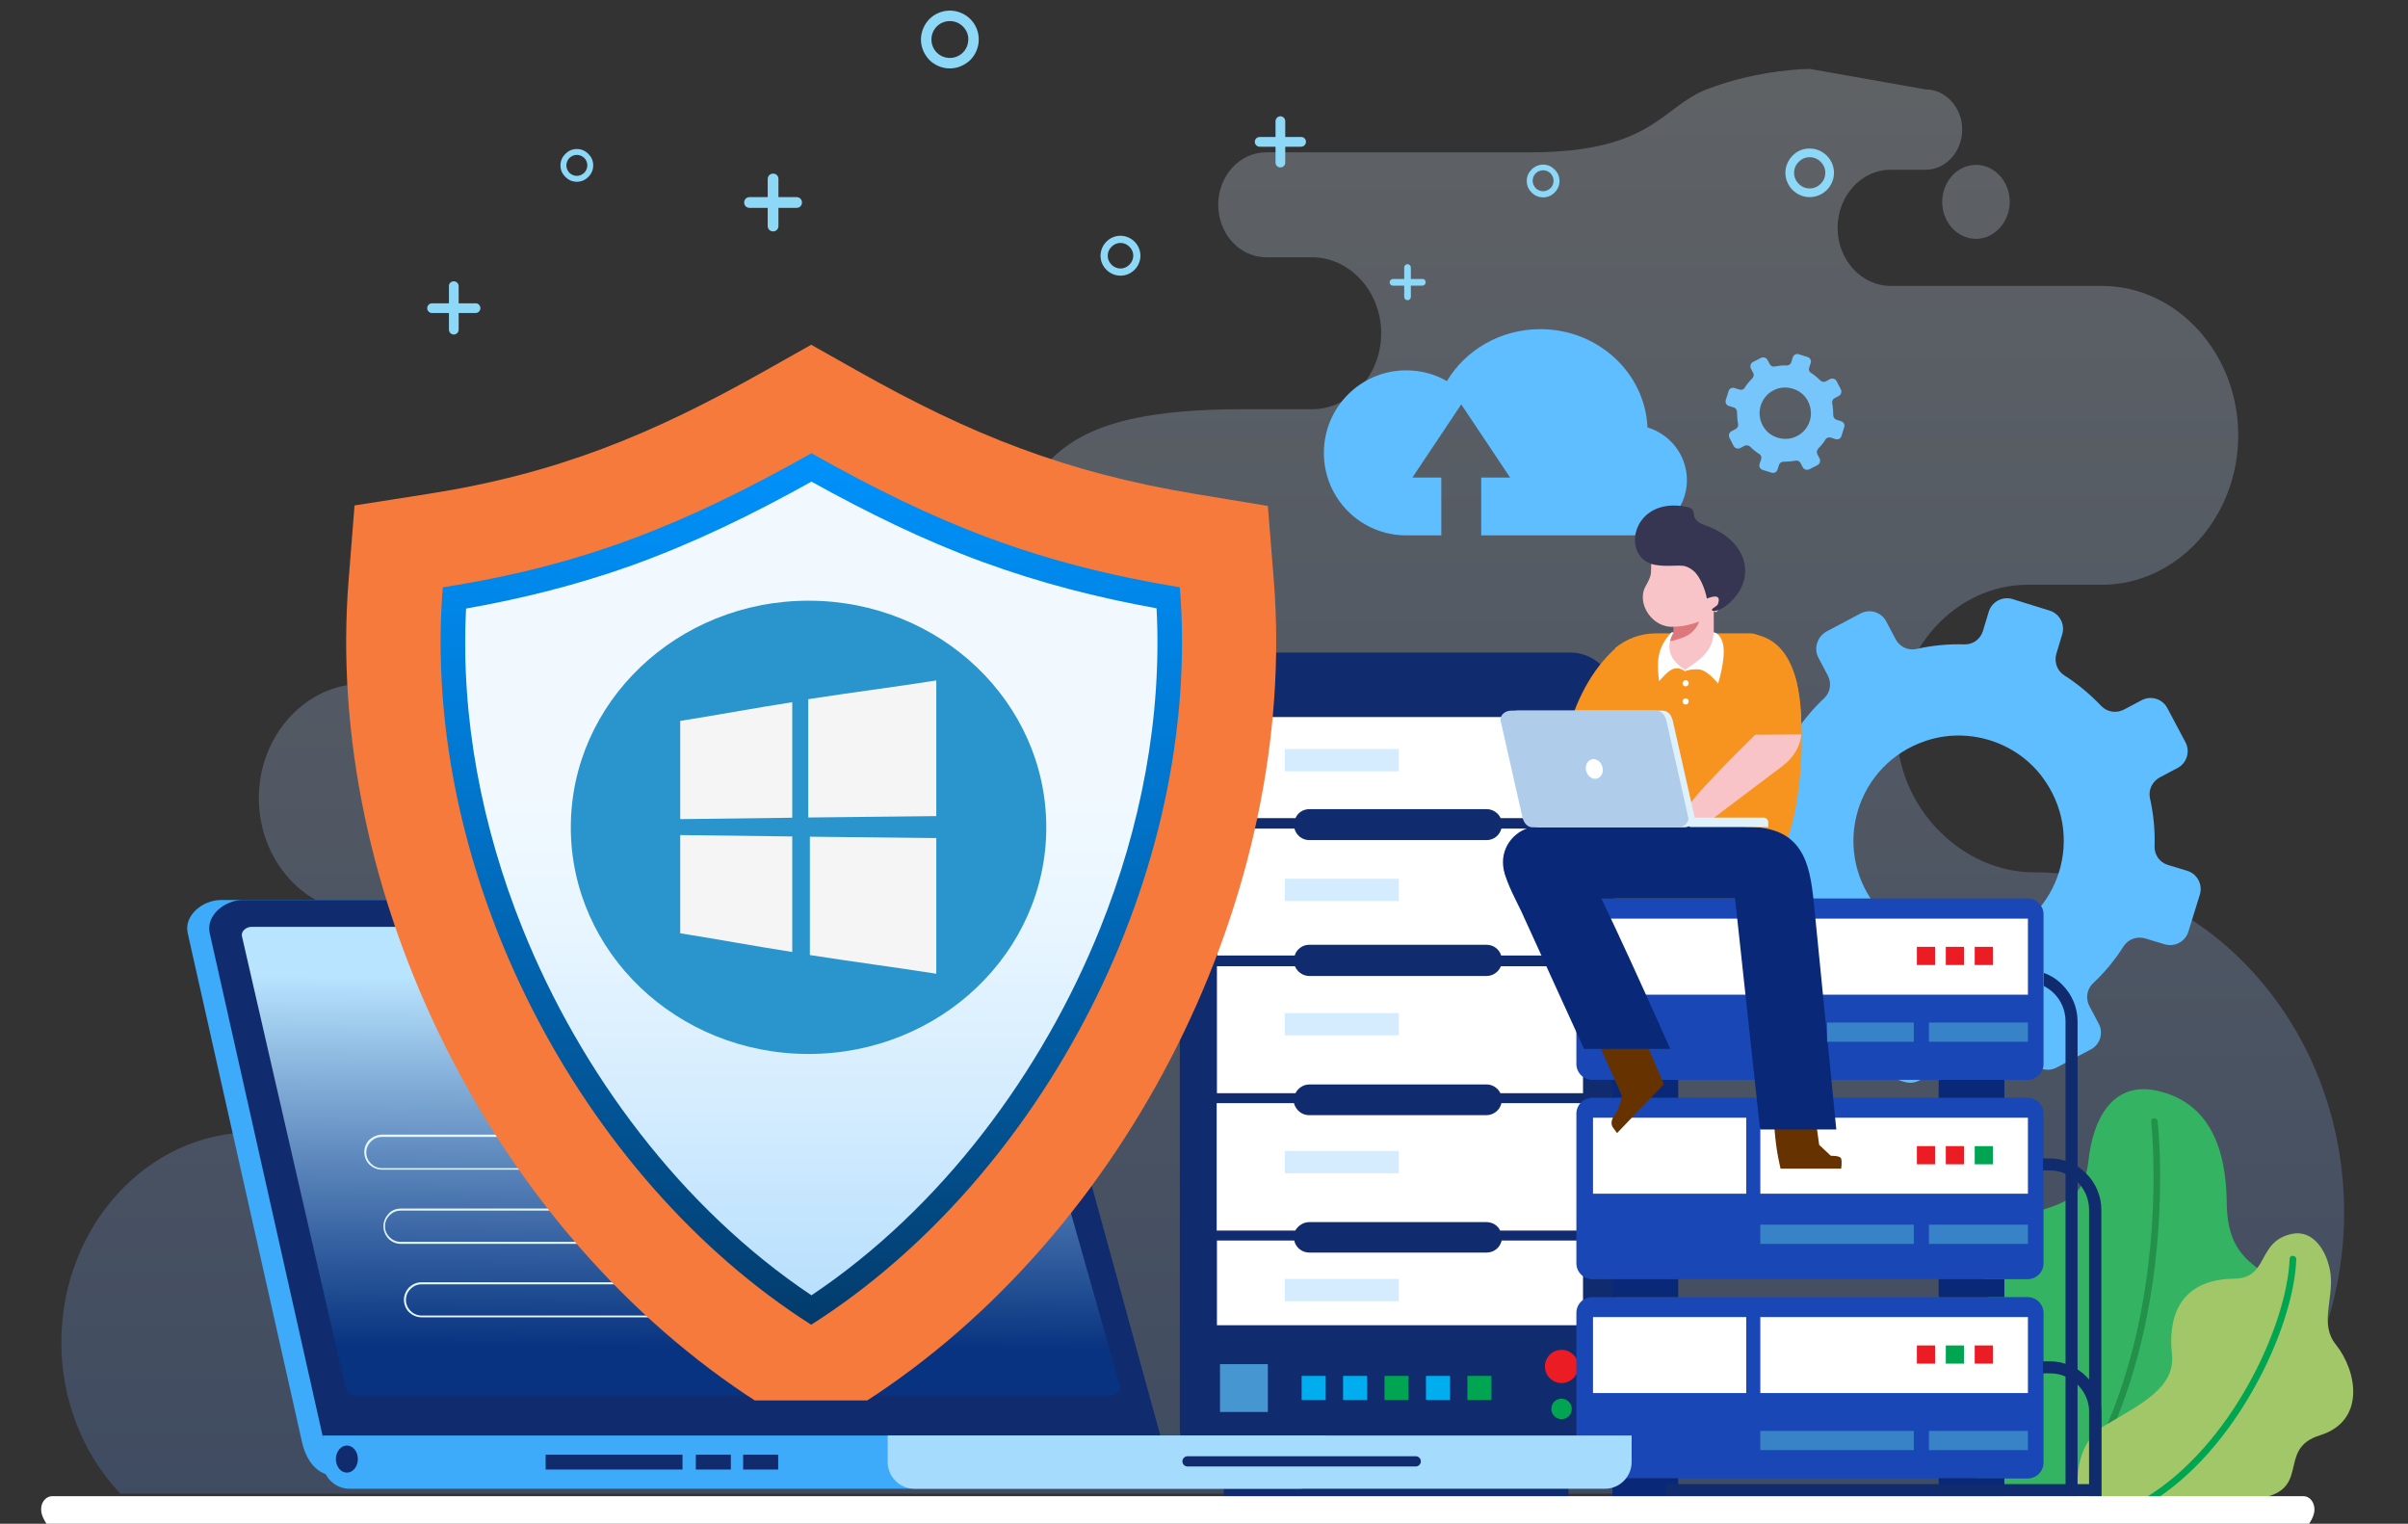 <?xml version="1.0" encoding="utf-8"?>
<svg viewBox="9.098 -69.144 941.248 595.528" xmlns="http://www.w3.org/2000/svg">
  <rect x="9.098" y="-69.144" width="941.248" height="595.528" fill="#333333" stroke="none"/>
  <defs>
    <path id="SVGID_8_" d="M93.7 383h285.9c2.1 0 3.2 1.8 3.7 3.7l49.9 175.7c.6 2-1.7 3.7-3.7 3.7H134c-2.1 0-3.3-1.7-3.7-3.7L90 386.7c-.5-2 1.7-3.7 3.7-3.7"/>
    <path id="SVGID_11_" d="M292 569.1C188.5 502.9 121.8 370 131.7 247.3l2.3-29 28.7-4.5c50.4-7.9 87.4-23.1 131.7-48.1l18.1-10.2 18.1 10.2c44.5 25.1 81.4 39.7 132 48.1l28.4 4.7 2.3 28.7C503.2 369.9 436.5 502.8 333 569h-41z"/>
    <path id="SVGID_14_" d="M312.6 197.9c-49.4 27.8-89.1 43.8-144.1 52.4-9 112.3 54.2 231.1 144 288.2 89.9-57.1 153.1-175.9 144.1-288.2-56-9.3-94.6-24.6-144-52.4"/>
    <path id="SVGID_17_" d="M177.6 258.6c-2.2 42.6 6.2 85.6 22.1 125.1C222.3 439.9 261.8 493 312.6 527c50.8-34 90.2-87.1 112.8-143.3 15.9-39.5 24.3-82.5 22.1-125.2-23.3-4.2-45.9-10-68.2-18.2-23.2-8.5-45.2-19.4-66.7-31.3-22.6 12.6-45.7 23.9-70.1 32.7-21.3 7.6-42.8 13-64.9 16.9"/>
    <path id="SVGID_20_" d="M312.9 255.7c26.5 0 48.8 20.5 50.1 47.1v.1c0 .8.1 1.5.1 2.3v15.9c10.6 1.2 18.9 10.2 18.9 21.1v76.4c0 11.7-9.6 21.2-21.2 21.2h-94.5c-11.7 0-21.2-9.6-21.2-21.2v-76.4c0-10.5 7.7-19.3 17.8-20.9v-18.4m81.9 18.1v-17.3m-63.7 0v1.5"/>
    <path id="SVGID_22_" d="M323.4 412.3h-19.9V377c-6.8-3.6-11.4-10.7-11.4-18.9m20.8-91c-16.7 0-31.1 12.8-31.9 29.7v1.5m63.8 15.7v-17.3"/>
  </defs>
  <g class="st1" transform="matrix(1, 0, 0, 1, 13.68, -89.903)" style="opacity: 0.25;">
    <defs>
      <path id="SVGID_5_" class="st1" d="M142.1 463.3H94.2c-41.2 0-74.8 36.9-74.8 82.1 0 45.1 33.7 82.1 74.8 82.1h696.3c66.6 0 121.2-59.8 121.2-132.9 0-73.1-54.5-132.9-121.2-132.9-28.2 0-53.7-25.3-53.7-56.2 0-30.9 23.1-56.2 51.2-56.2h29c29.3 0 53.3-26.3 53.3-58.4 0-32.1-24-58.4-53.3-58.4h-82.6c-11.4 0-20.7-10.2-20.7-22.7s9.3-22.7 20.7-22.7h13.7c7.9 0 14.3-7.1 14.3-15.7s-6.4-15.7-14.3-15.7l-45.2-8s-19.8 0-40.4 8c-17.7 6.9-21.1 24.6-69.1 24.6H490.3c-10.3 0-18.7 9.2-18.7 20.5s8.4 20.5 18.7 20.5h17.9c14.9 0 27.1 13.4 27.1 29.7 0 16.3-12.2 29.7-27.1 29.7h-27c-72.9 0-83.2 20.9-95.9 62.4-12.8 41.5-107.7 44.9-107.7 44.9H137.4c-22.4 0-40.8 20.1-40.8 44.7s18.3 44.7 40.8 44.7h4.7c21.6 0 39.2 19.4 39.2 43 0 23.5-17.7 42.9-39.2 42.9zm625.7-349.2c-7.3 0-13.2-6.5-13.2-14.4 0-8 5.9-14.5 13.2-14.5 7.3 0 13.2 6.5 13.2 14.5-.1 7.9-6 14.4-13.2 14.4z" style="opacity: 0.25;"/>
    </defs>
    <clipPath id="SVGID_6_">
      <path class="st1" d="M142.1 463.3H94.2c-41.2 0-74.8 36.9-74.8 82.1 0 45.1 33.7 82.1 74.8 82.1h696.3c66.6 0 121.2-59.8 121.2-132.9 0-73.1-54.5-132.9-121.2-132.9-28.2 0-53.7-25.3-53.7-56.2 0-30.9 23.1-56.2 51.2-56.2h29c29.3 0 53.3-26.3 53.3-58.4 0-32.1-24-58.4-53.3-58.4h-82.6c-11.4 0-20.7-10.2-20.7-22.7s9.3-22.7 20.7-22.7h13.7c7.9 0 14.3-7.1 14.3-15.7s-6.4-15.7-14.3-15.7l-45.2-8s-19.8 0-40.4 8c-17.7 6.9-21.1 24.6-69.1 24.6H490.3c-10.3 0-18.7 9.2-18.7 20.5s8.4 20.5 18.7 20.5h17.9c14.9 0 27.1 13.4 27.1 29.7 0 16.3-12.2 29.7-27.1 29.7h-27c-72.9 0-83.2 20.9-95.9 62.4-12.8 41.5-107.7 44.9-107.7 44.9H137.4c-22.4 0-40.8 20.1-40.8 44.7s18.3 44.7 40.8 44.7h4.7c21.6 0 39.2 19.4 39.2 43 0 23.5-17.7 42.9-39.2 42.9zm625.7-349.2c-7.3 0-13.2-6.5-13.2-14.4 0-8 5.9-14.5 13.2-14.5 7.3 0 13.2 6.5 13.2 14.5-.1 7.9-6 14.4-13.2 14.4z" transform="matrix(1, 0, 0, 1, 0, 0)" overflow="visible" style="opacity: 0.25;"/>
    </clipPath>
    <linearGradient id="SVGID_7_" gradientUnits="userSpaceOnUse" x1="459.836" y1="955.357" x2="459.836" y2="-37.23">
      <stop offset="0" stop-color="#014cda"/>
      <stop offset="0.006" stop-color="#034dda"/>
      <stop offset="0.289" stop-color="#5589e7"/>
      <stop offset="0.539" stop-color="#95b8f1"/>
      <stop offset="0.749" stop-color="#c4daf9"/>
      <stop offset="0.908" stop-color="#e1effd"/>
      <stop offset="1" stop-color="#ecf7ff"/>
    </linearGradient>
    <path clip-path="url(#SVGID_6_)" fill="url(#SVGID_7_)" d="M4.5 24.9h910.8v579.6H4.5z"/>
  </g>
  <path d="M779.7 606.7s-23.4-10.7-20-27.2c3.5-16.5 22.5-14.8 20-27.8-2.6-13-15.1-33.3-2.9-48.1 12.2-14.8 32.4-5.9 34.9-28.8 2-18.5 10.6-31.5 27.1-27.7 15.3 3.5 26.7 15.4 27 43.6.3 30 21.4 21.6 21.7 43.7.3 22.3-17.5 22.3-24.4 37.2-3.3 7.1 5.3 31.8-19.9 35.2h-63.5z" fill="#34b463" transform="matrix(1, 0, 0, 1, 13.68, -89.903)"/>
  <path d="M836.3 459.1s.1.5.1 1.5c.3 3 .8 10.1.8 20.2 0 29.3-4.6 82.9-33.8 125.7-.4.6-.3 1.4.3 1.8.6.4 1.4.2 1.8-.3 29.7-43.5 34.3-97.5 34.3-127.1 0-13.5-1-21.9-1-22-.1-.7-.7-1.2-1.4-1.1-.7 0-1.2.6-1.1 1.3" fill="#24914a" transform="matrix(1, 0, 0, 1, 13.68, -89.903)"/>
  <path d="M807.9 606.7s-3.7-20.4 10.1-28.7 27.9-14.7 26.4-28.1c-1.5-13.4 2.2-29.1 24.4-29.4 13.7-.2 8.6-14.6 22.5-17.5 8.5-1.8 14 7.1 15.1 15.7 1.2 9.9-4.4 19.6 2.1 27.6 8.3 10.4 11.7 29.8-6.2 35.4-17.9 5.5-1.9 22.5-26.3 25h-68.1z" fill-rule="evenodd" clip-rule="evenodd" fill="#a2c769" transform="matrix(1, 0, 0, 1, 13.68, -89.903)"/>
  <path d="M890.4 512.7c-.5 13-6.2 31.4-16.1 49.1-9.8 17.6-23.8 34.4-40.4 44.4-.6.4-.8 1.1-.4 1.8.4.6 1.1.8 1.8.4 17.2-10.2 31.3-27.4 41.3-45.3 10-17.9 15.9-36.6 16.4-50.2 0-.7-.5-1.3-1.2-1.3-.8-.2-1.4.4-1.4 1.1" fill="#00a551" transform="matrix(1, 0, 0, 1, 13.68, -89.903)"/>
  <path class="st7" d="M706.2 277.8l3.7 7c1.5 2.9 1 6.5-1.4 8.8-4.7 4.4-8.7 9.3-12 14.5-1.8 2.8-5.2 4-8.4 3l-7.6-2.3c-3.9-1.2-8.1 1-9.3 4.9l-4.5 14.5c-1.2 3.9 1 8.1 4.9 9.3l7.6 2.3c3.2 1 5.3 3.9 5.2 7.2-.2 6.3.4 12.6 1.8 18.8.7 3.2-.9 6.5-3.8 8.1l-7 3.7c-3.6 1.9-5 6.4-3.1 10l7.1 13.4c1.9 3.6 6.4 5 10 3.1l7-3.7c2.9-1.5 6.5-1 8.8 1.4 4.4 4.7 9.3 8.7 14.5 12 2.8 1.8 4 5.2 3.1 8.4l-2.3 7.6c-1.2 3.9 1 8.1 4.9 9.3l14.5 4.5c3.9 1.2 8.1-1 9.3-4.9l2.3-7.6c1-3.2 3.9-5.3 7.2-5.2 6.2.2 12.6-.4 18.8-1.8 3.2-.7 6.5.9 8.1 3.8l3.7 7c1.9 3.6 6.4 5 10 3.1l13.4-7.1c3.6-1.9 5-6.4 3.1-10l-3.7-7c-1.5-2.9-1-6.5 1.4-8.8 4.7-4.4 8.7-9.3 12-14.5 1.8-2.8 5.2-4 8.4-3.1l7.6 2.3c3.9 1.2 8.1-1 9.3-4.9l4.5-14.5c1.2-3.9-1-8.1-4.9-9.3l-7.6-2.3c-3.2-1-5.3-3.9-5.2-7.3.2-6.2-.4-12.6-1.8-18.8-.7-3.2.9-6.5 3.8-8.1l7-3.7c3.6-1.9 5-6.4 3.1-10l-7.1-13.4c-1.9-3.6-6.4-5-10-3.1l-7 3.7c-2.9 1.5-6.5 1-8.8-1.4-4.4-4.6-9.3-8.7-14.5-12-2.8-1.8-4-5.2-3.1-8.4l2.3-7.6c1.2-3.9-1-8.1-4.9-9.3l-14.5-4.5c-3.9-1.2-8.1 1-9.3 4.9l-2.3 7.6c-1 3.2-3.9 5.3-7.2 5.2-6.3-.2-12.6.4-18.8 1.8-3.2.7-6.5-.8-8.1-3.8l-3.7-7c-1.9-3.6-6.4-5-10-3.1l-13.4 7.1c-3.6 2.1-5 6.6-3.1 10.2m42 32.5c16.4-5.5 35 .2 45.4 14 17.2 22.7 7.2 55.1-19.8 64.2-16.4 5.5-34.9-.2-45.4-14-17.2-22.7-7.2-55.2 19.8-64.2z" transform="matrix(1, 0, 0, 1, 13.68, -89.903)" style="clip-rule: evenodd; fill: rgb(94, 190, 255); fill-rule: evenodd;"/>
  <path class="st8" d="M473.8 275.8h135.5c9.4 0 17.2 7.7 17.2 17.2v286.3c0 9.4-7.7 17.2-17.2 17.2H473.8c-9.4 0-17.2-7.7-17.2-17.2V293c.1-9.4 7.8-17.2 17.2-17.2" transform="matrix(1, 0, 0, 1, 13.68, -89.903)" style="clip-rule: evenodd; fill: rgb(16, 43, 110); fill-rule: evenodd;"/>
  <path class="st9" d="M469.2 299h147v241.8h-147z" transform="matrix(1, 0, 0, 1, 13.68, -89.903)" style="clip-rule: evenodd; fill: rgb(255, 255, 255); fill-rule: evenodd;"/>
  <path d="M467.2 323.8V297h151v245.9h-151V487v14.7-41.5 14.6-41.5 14.6-41.5 14.7-41.5 14.6-41.5 14.7-43.6zm40 13.2h69.3c2.4 0 4.5 1.4 5.5 3.5h32.2V301h-143v39.5h30.6c.9-2.1 3-3.5 5.4-3.5zm0 53h69.3c2.7 0 5 1.8 5.7 4.2h32v-49.6h-31.9c-.7 2.6-3 4.5-5.8 4.5h-69.3c-2.8 0-5.1-1.9-5.8-4.5h-30.2v49.6h30.3c.7-2.4 3-4.2 5.7-4.2zm0 54.6h69.3c2.4 0 4.4 1.4 5.4 3.4h32.3v-49.6h-32.1c-.9 2.2-3.1 3.8-5.6 3.8h-69.3c-2.5 0-4.7-1.6-5.6-3.8h-30.5V448h30.7c1-2 3.1-3.4 5.4-3.4zm0 53.8h69.3c2.3 0 4.4 1.3 5.3 3.3h32.3v-49.8h-31.8c-.6 2.7-3 4.7-5.9 4.7h-69.3c-2.8 0-5.2-2-5.9-4.7H471v49.8h30.7c1.2-2 3.2-3.3 5.5-3.3zm-36 40.3h143v-26.9 4.9-11.1h-31.8c-.6 2.7-3 4.7-5.9 4.7h-69.3c-2.9 0-5.3-2-5.9-4.7h-30.2v11.1-4.9 26.9z" fill="#102b6e" transform="matrix(1, 0, 0, 1, 13.68, -89.903)"/>
  <path fill-rule="evenodd" clip-rule="evenodd" fill="#4596d1" d="M472.3 553.9H491v18.7h-18.7z" transform="matrix(1, 0, 0, 1, 13.68, -89.903)"/>
  <path class="st12" d="M504.2 558.5h9.4v9.4h-9.4zm16.2 0h9.4v9.4h-9.4z" transform="matrix(1, 0, 0, 1, 13.68, -89.903)" style="clip-rule: evenodd; fill: rgb(0, 173, 238); fill-rule: evenodd;"/>
  <path class="st13" d="M536.6 558.5h9.4v9.4h-9.4z" transform="matrix(1, 0, 0, 1, 13.68, -89.903)" style="clip-rule: evenodd; fill: rgb(0, 165, 81); fill-rule: evenodd;"/>
  <path class="st12" d="M552.8 558.5h9.4v9.4h-9.4z" transform="matrix(1, 0, 0, 1, 13.68, -89.903)" style="clip-rule: evenodd; fill: rgb(0, 173, 238); fill-rule: evenodd;"/>
  <path class="st13" d="M569 558.5h9.4v9.4H569z" transform="matrix(1, 0, 0, 1, 13.68, -89.903)" style="clip-rule: evenodd; fill: rgb(0, 165, 81); fill-rule: evenodd;"/>
  <path class="st14" d="M605.8 548.3c3.6 0 6.5 2.9 6.5 6.5s-2.9 6.5-6.5 6.5-6.5-2.9-6.5-6.5 2.9-6.5 6.5-6.5" transform="matrix(1, 0, 0, 1, 13.68, -89.903)" style="clip-rule: evenodd; fill: rgb(236, 28, 36); fill-rule: evenodd;"/>
  <path class="st13" d="M605.8 567.4c2.2 0 4 1.8 4 4s-1.8 4-4 4-4-1.8-4-4c0-2.3 1.8-4 4-4" transform="matrix(1, 0, 0, 1, 13.68, -89.903)" style="clip-rule: evenodd; fill: rgb(0, 165, 81); fill-rule: evenodd;"/>
  <path class="st8" d="M473.8 596.4h134.7v9.1H473.8z" transform="matrix(1, 0, 0, 1, 13.68, -89.903)" style="clip-rule: evenodd; fill: rgb(16, 43, 110); fill-rule: evenodd;"/>
  <path class="st15" d="M617.8 527.7H788c3.4 0 6.2 2.8 6.2 6.2v58.5c0 3.4-2.8 6.2-6.2 6.2H617.8c-3.4 0-6.2-2.8-6.2-6.2v-58.5c0-3.5 2.8-6.2 6.2-6.2" transform="matrix(1, 0, 0, 1, 13.68, -89.903)" style="clip-rule: evenodd; fill: rgb(26, 71, 182); fill-rule: evenodd;"/>
  <path class="st9" d="M618.1 535.5H678v29.7h-59.9zm65.4 0h104.6v29.7H683.5z" transform="matrix(1, 0, 0, 1, 13.68, -89.903)" style="clip-rule: evenodd; fill: rgb(255, 255, 255); fill-rule: evenodd;"/>
  <path class="st14" d="M744.7 546.6h7.1v7.1h-7.1z" transform="matrix(1, 0, 0, 1, 13.68, -89.903)" style="clip-rule: evenodd; fill: rgb(236, 28, 36); fill-rule: evenodd;"/>
  <path class="st13" d="M756 546.6h7.1v7.1H756z" transform="matrix(1, 0, 0, 1, 13.68, -89.903)" style="clip-rule: evenodd; fill: rgb(0, 165, 81); fill-rule: evenodd;"/>
  <path class="st14" d="M767.3 546.6h7.1v7.1h-7.1z" transform="matrix(1, 0, 0, 1, 13.68, -89.903)" style="clip-rule: evenodd; fill: rgb(236, 28, 36); fill-rule: evenodd;"/>
  <path class="st16" d="M625.7 598.5h25.7v7h-25.7zm127.5 0h25.7v7h-25.7z" transform="matrix(1, 0, 0, 1, 13.68, -89.903)" style="clip-rule: evenodd; fill: rgb(9, 41, 120); fill-rule: evenodd;"/>
  <path class="st17" d="M81.8 372.5h291.7c7.2 0 11.1 6.1 13 13l54.6 199c1.9 6.9-5.9 13-13 13H126.5c-7.2 0-11.4-6-13-13l-44.7-199c-1.6-7 5.9-13 13-13" transform="matrix(1, 0, 0, 1, 13.68, -89.903)" style="clip-rule: evenodd; fill: rgb(61, 171, 249); fill-rule: evenodd;"/>
  <path class="st8" d="M90.4 372.5h291.7c7.2 0 11.1 6.1 13 13l54.6 199c1.9 6.9-5.9 13-13 13H135.1c-7.2 0-11.4-6-13-13l-44.7-199c-1.6-7 5.9-13 13-13" transform="matrix(1, 0, 0, 1, 13.68, -89.903)" style="clip-rule: evenodd; fill: rgb(16, 43, 110); fill-rule: evenodd;"/>
  <clipPath id="SVGID_9_">
    <path d="M93.7 383h285.9c2.1 0 3.2 1.8 3.7 3.7l49.9 175.7c.6 2-1.7 3.7-3.7 3.7H134c-2.1 0-3.3-1.7-3.7-3.7L90 386.7c-.5-2 1.7-3.7 3.7-3.7" transform="matrix(1, 0, 0, 1, 0, 0)" overflow="visible"/>
  </clipPath>
  <linearGradient id="SVGID_10_" gradientUnits="userSpaceOnUse" x1="261.321" y1="547.624" x2="262.08" y2="403.121">
    <stop offset="0" stop-color="#073482" stop-opacity=".9"/>
    <stop offset="1" stop-color="#b9e4ff"/>
  </linearGradient>
  <path clip-path="url(#SVGID_9_)" fill="url(#SVGID_10_)" d="M89.5 383h344.3v183.2H89.5z" transform="matrix(1, 0, 0, 1, 13.68, -89.903)"/>
  <path class="st17" d="M121.6 581.8h392v10.4c0 5.7-4.7 10.4-10.4 10.4H132c-5.7 0-10.4-4.7-10.4-10.4v-10.4z" transform="matrix(1, 0, 0, 1, 13.68, -89.903)" style="clip-rule: evenodd; fill: rgb(61, 171, 249); fill-rule: evenodd;"/>
  <path d="M342.4 581.8h290.8v10.4c0 5.7-4.7 10.4-10.4 10.4h-270c-5.7 0-10.4-4.7-10.4-10.4v-10.4z" fill-rule="evenodd" clip-rule="evenodd" fill="#a5dbfd" transform="matrix(1, 0, 0, 1, 13.68, -89.903)"/>
  <path class="st8" d="M459.6 589.9h89.2c1.1 0 2 .9 2 2s-.9 2-2 2h-89.2c-1.1 0-2-.9-2-2s.9-2 2-2M131 585.7c2.4 0 4.3 2.4 4.3 5.3s-1.9 5.3-4.3 5.3-4.3-2.4-4.3-5.3 2-5.3 4.3-5.3m77.7 3.6h53.5v5.8h-53.5zm58.7 0h13.7v5.8h-13.7zm18.5 0h13.7v5.8h-13.7z" transform="matrix(1, 0, 0, 1, 13.68, -89.903)" style="clip-rule: evenodd; fill: rgb(16, 43, 110); fill-rule: evenodd;"/>
  <path d="M258.5 522.7h-98.3c-1.7 0-3.2.7-4.3 1.8-1.1 1.1-1.8 2.6-1.8 4.3 0 1.7.7 3.2 1.8 4.3 1.1 1.1 2.6 1.8 4.3 1.8h98.3c1.7 0 3.2-.7 4.3-1.8 1.1-1.1 1.8-2.6 1.8-4.3 0-1.7-.7-3.2-1.8-4.3-1.2-1.1-2.7-1.8-4.3-1.8m-98.3-.8h98.3c1.9 0 3.6.8 4.9 2 1.2 1.2 2 3 2 4.9 0 1.9-.8 3.6-2 4.8-1.2 1.2-3 2-4.9 2h-98.3c-1.9 0-3.6-.8-4.9-2-1.2-1.2-2-3-2-4.8 0-1.9.8-3.6 2-4.9 1.3-1.2 3-2 4.9-2zm90.1-28H152c-1.7 0-3.2.7-4.3 1.8-1.1 1.1-1.8 2.6-1.8 4.3 0 1.7.7 3.2 1.8 4.3 1.1 1.1 2.6 1.8 4.3 1.8h98.3c1.7 0 3.2-.7 4.3-1.8 1.1-1.1 1.8-2.6 1.8-4.3 0-1.7-.7-3.2-1.8-4.3-1.1-1.1-2.6-1.8-4.3-1.8m-98.2-.8h98.3c1.9 0 3.6.8 4.9 2 1.2 1.2 2 3 2 4.9 0 1.9-.8 3.6-2 4.9-1.2 1.2-3 2-4.9 2h-98.3c-1.9 0-3.6-.8-4.8-2-1.2-1.2-2-3-2-4.9 0-1.9.8-3.6 2-4.9 1.2-1.3 2.9-2 4.8-2zm90.9-28h-98.3c-1.7 0-3.2.7-4.3 1.8-1.1 1.1-1.8 2.6-1.8 4.3 0 1.7.7 3.2 1.8 4.3 1.1 1.1 2.6 1.8 4.3 1.8H243c1.7 0 3.2-.7 4.3-1.8 1.1-1.1 1.8-2.6 1.8-4.3 0-1.7-.7-3.2-1.8-4.3-1.1-1.2-2.6-1.8-4.3-1.8m-98.2-.9H243c1.9 0 3.6.8 4.8 2 1.2 1.2 2 3 2 4.8 0 1.9-.8 3.6-2 4.9-1.2 1.2-3 2-4.8 2h-98.3c-1.9 0-3.6-.8-4.9-2-1.2-1.2-2-3-2-4.9 0-1.9.8-3.6 2-4.8 1.4-1.2 3.1-2 5-2z" fill="#e4f5fb" transform="matrix(1, 0, 0, 1, 13.68, -89.903)"/>
  <clipPath id="SVGID_12_">
    <path d="M292 569.1C188.5 502.9 121.8 370 131.7 247.3l2.3-29 28.7-4.5c50.4-7.9 87.4-23.1 131.7-48.1l18.1-10.2 18.1 10.2c44.5 25.1 81.4 39.7 132 48.1l28.4 4.7 2.3 28.7C503.2 369.9 436.5 502.8 333 569h-41z" overflow="visible" transform="matrix(1, 0, 0, 1, 0, 0)"/>
  </clipPath>
  <linearGradient id="SVGID_13_" gradientUnits="userSpaceOnUse" x1="121.859" y1="361.333" x2="503.291" y2="361.333">
    <stop offset="0" stop-color="#f67a3c"/>
    <stop offset="1" stop-color="#f67a3c"/>
  </linearGradient>
  <path clip-path="url(#SVGID_12_)" fill="url(#SVGID_13_)" d="M121.9 154.5h381.4v413.6H121.9z" transform="matrix(1, 0, 0, 1, 13.68, -89.903)"/>
  <clipPath id="SVGID_15_">
    <path d="M312.6 197.9c-49.4 27.8-89.1 43.8-144.1 52.4-9 112.3 54.2 231.1 144 288.2 89.9-57.1 153.1-175.9 144.1-288.2-56-9.3-94.6-24.6-144-52.4" transform="matrix(1, 0, 0, 1, 0, 0)" overflow="visible"/>
  </clipPath>
  <linearGradient id="SVGID_16_" gradientUnits="userSpaceOnUse" x1="312.575" y1="180.658" x2="312.575" y2="538.489">
    <stop offset="0" stop-color="#0094ff"/>
    <stop offset="0.143" stop-color="#008cf1"/>
    <stop offset="0.411" stop-color="#0176cd"/>
    <stop offset="0.774" stop-color="#025393"/>
    <stop offset="1" stop-color="#033b6b"/>
  </linearGradient>
  <path clip-path="url(#SVGID_15_)" fill="url(#SVGID_16_)" d="M159.5 197.9h306.2v340.6H159.5z" transform="matrix(1, 0, 0, 1, 13.68, -89.903)"/>
  <clipPath id="SVGID_18_">
    <path d="M177.6 258.6c-2.2 42.6 6.2 85.6 22.1 125.1C222.3 439.9 261.8 493 312.6 527c50.8-34 90.2-87.1 112.8-143.3 15.9-39.5 24.3-82.5 22.1-125.2-23.3-4.2-45.9-10-68.2-18.2-23.2-8.5-45.2-19.4-66.7-31.3-22.6 12.6-45.7 23.9-70.1 32.7-21.3 7.6-42.8 13-64.9 16.9" transform="matrix(1, 0, 0, 1, 0, 0)" overflow="visible"/>
  </clipPath>
  <linearGradient id="SVGID_19_" gradientUnits="userSpaceOnUse" x1="312.58" y1="825.036" x2="312.58" y2="330.11">
    <stop offset="0" stop-color="#1e9df8"/>
    <stop offset="0.133" stop-color="#45aef9"/>
    <stop offset="0.36" stop-color="#82c8fb"/>
    <stop offset="0.569" stop-color="#b2ddfd"/>
    <stop offset="0.752" stop-color="#d4ecfe"/>
    <stop offset="0.902" stop-color="#e9f6ff"/>
    <stop offset="1" stop-color="#f1f9ff"/>
  </linearGradient>
  <path clip-path="url(#SVGID_18_)" fill="url(#SVGID_19_)" d="M175.5 208.9h274.2V527H175.5z" transform="matrix(1, 0, 0, 1, 13.68, -89.903)"/>
  <path class="st15" d="M617.8 449.8H788c3.4 0 6.2 2.8 6.2 6.2v58.5c0 3.4-2.8 6.2-6.2 6.2H617.8c-3.4 0-6.2-2.8-6.2-6.2V456c0-3.4 2.8-6.2 6.2-6.2" transform="matrix(1, 0, 0, 1, 13.68, -89.903)" style="clip-rule: evenodd; fill: rgb(26, 71, 182); fill-rule: evenodd;"/>
  <path class="st9" d="M618.1 457.6H678v29.7h-59.9zm65.4 0h104.6v29.7H683.5z" transform="matrix(1, 0, 0, 1, 13.68, -89.903)" style="clip-rule: evenodd; fill: rgb(255, 255, 255); fill-rule: evenodd;"/>
  <path class="st14" d="M744.7 468.7h7.1v7.1h-7.1zm11.3 0h7.1v7.1H756z" transform="matrix(1, 0, 0, 1, 13.68, -89.903)" style="clip-rule: evenodd; fill: rgb(236, 28, 36); fill-rule: evenodd;"/>
  <path class="st13" d="M767.3 468.7h7.1v7.1h-7.1z" transform="matrix(1, 0, 0, 1, 13.68, -89.903)" style="clip-rule: evenodd; fill: rgb(0, 165, 81); fill-rule: evenodd;"/>
  <path class="st16" d="M625.7 520.7h25.7v7h-25.7zm127.5 0h25.7v7h-25.7z" transform="matrix(1, 0, 0, 1, 13.68, -89.903)" style="clip-rule: evenodd; fill: rgb(9, 41, 120); fill-rule: evenodd;"/>
  <path class="st15" d="M617.8 371.9H788c3.4 0 6.2 2.8 6.2 6.2v58.5c0 3.4-2.8 6.2-6.2 6.2H617.8c-3.4 0-6.2-2.8-6.2-6.2v-58.5c0-3.4 2.8-6.2 6.2-6.2" transform="matrix(1, 0, 0, 1, 13.68, -89.903)" style="clip-rule: evenodd; fill: rgb(26, 71, 182); fill-rule: evenodd;"/>
  <path class="st9" d="M618.1 379.8H678v29.7h-59.9zm65.4 0h104.6v29.7H683.5z" transform="matrix(1, 0, 0, 1, 13.68, -89.903)" style="clip-rule: evenodd; fill: rgb(255, 255, 255); fill-rule: evenodd;"/>
  <path class="st14" d="M744.7 390.8h7.1v7.1h-7.1zm11.3 0h7.1v7.1H756zm11.3 0h7.1v7.1h-7.1z" transform="matrix(1, 0, 0, 1, 13.68, -89.903)" style="clip-rule: evenodd; fill: rgb(236, 28, 36); fill-rule: evenodd;"/>
  <path class="st16" d="M625.7 442.8h25.7v7h-25.7zm127.5 0h25.7v7h-25.7z" transform="matrix(1, 0, 0, 1, 13.68, -89.903)" style="clip-rule: evenodd; fill: rgb(9, 41, 120); fill-rule: evenodd;"/>
  <path class="st24" d="M642.6 268.3h37.2c4.6 0 16.1 8.8 18.1 20.2 3.8 18.4 2.1 59-11 73.4l-14.8-.2-45.3-11.2V274c4.2-3.5 9.8-5.7 15.8-5.7" transform="matrix(1, 0, 0, 1, 13.68, -89.903)" style="clip-rule: evenodd; fill: rgb(247, 148, 31); fill-rule: evenodd;"/>
  <path class="st24" d="M679.7 268.5c18.3 1.8 20.1 24.9 19.8 39.2h-19.8v-39.2z" transform="matrix(1, 0, 0, 1, 13.68, -89.903)" style="clip-rule: evenodd; fill: rgb(247, 148, 31); fill-rule: evenodd;"/>
  <path class="st25" d="M681.5 307.9l18-.1s0 6.8-7.4 12.4c-7.4 5.6-31.3 23.6-31.3 23.6h-26.2s5.6-7.1 12.9-7.7c7.3-.6 7.6.4 7.6.4 1.5-3.9 18.4-20.7 26.4-28.6" transform="matrix(1, 0, 0, 1, 13.68, -89.903)" style="clip-rule: evenodd; fill: rgb(249, 196, 199); fill-rule: evenodd;"/>
  <path class="st26" d="M704.7 455.3l1.8 12.9 4.6 4.3s3.6-.2 4 1.1c.4 1.3 0 3.9 0 3.9h-23.7c-1.3-5.6-2.3-11.5-2.7-21.5l16-.7z" transform="matrix(1, 0, 0, 1, 13.68, -89.903)" style="fill: rgb(102, 51, 0);"/>
  <path class="st16" d="M597.1 343.7h78.5c.9 0 1.8.1 2.6.2 21.9-.1 24.6 14.1 26.2 29.5l8.8 88.8h-29.8l-9.8-90.4H597c-7.8 0-14.1-6.3-14.1-14.1s6.5-14 14.2-14" transform="matrix(1, 0, 0, 1, 13.68, -89.903)" style="clip-rule: evenodd; fill: rgb(9, 41, 120); fill-rule: evenodd;"/>
  <path class="st26" d="M618.6 424.9l10.8 24.1s-.7 4.4-2.5 6.9-2 4.3-.8 5.8c1.1 1.5 1.4 1.9 1.4 1.9l18.3-19.1-9.6-22.4-17.6 2.8z" transform="matrix(1, 0, 0, 1, 13.68, -89.903)" style="fill: rgb(102, 51, 0);"/>
  <path class="st27" d="M497.6 364.2h44.6v8.7h-44.6z" transform="matrix(1, 0, 0, 1, 13.68, -89.903)" style="clip-rule: evenodd; fill: rgb(212, 236, 253); fill-rule: evenodd;"/>
  <path class="st16" d="M604.7 347.8c2.9 1.3 5.7 3.8 7.8 7 6.5 9.8 35.8 75.9 35.8 75.9h-33.7L590 376.8c-1-2.2-6.1-11.6-6.6-15.8-1.5-13.7 9.9-18.4 21.3-13.2" transform="matrix(1, 0, 0, 1, 13.68, -89.903)" style="clip-rule: evenodd; fill: rgb(9, 41, 120); fill-rule: evenodd;"/>
  <path class="st25" d="M638.7 249.8c-3.9 6.9 2.8 16.6 11 15.9v2.2l-4.5 6.4 4.4 6.6 4.6 1.7 11.1-2.9v-20c.4-.1.4.6 1.2.1.8-.5 2.7-4.2 2.3-6.1-.3-1.9-2.8-3-2.8-3 2.3-5.7 4.1-6.6-1.8-9.7-5.9-3.2-17.9-2.9-17.9-2.9l-5.4 1.8c-.3 5.2.5 5.1-2.2 9.9" transform="matrix(1, 0, 0, 1, 13.68, -89.903)" style="clip-rule: evenodd; fill: rgb(249, 196, 199); fill-rule: evenodd;"/>
  <path d="M648.5 265.7h1.2c3.6-.1 6.6-.8 9.9-2 0 0-1.2 3.9-5.4 5.8-4 1.8-6.6 1.9-7 1.9l2.4-3.5v-2.2h-1.1z" fill-rule="evenodd" clip-rule="evenodd" fill="#dd777b" transform="matrix(1, 0, 0, 1, 13.68, -89.903)"/>
  <path class="st7" d="M545.1 165.5c5.8 0 11.2 1.5 15.9 4.2 7.2-12.1 20.9-20.3 36.5-20.3 22.5 0 40.9 17 41.9 38.4 8.9 2.7 15.4 10.9 15.4 20.6 0 11.9-9.8 21.6-21.9 21.6h-58.5v-22.6h11.3l-19.1-28.6-19.1 28.6h11.3V230h-13.7c-17.8 0-32.2-14.4-32.2-32.2 0-17.9 14.4-32.3 32.2-32.3" transform="matrix(1, 0, 0, 1, 13.68, -89.903)" style="clip-rule: evenodd; fill: rgb(94, 190, 255); fill-rule: evenodd;"/>
  <path d="M642.2 241.5c4.6.8 8.3.1 11.1.4 1.7.2 3 1.1 4 1.9 2.6 2.1 4.7 7.4 5.3 10.9 0 0 3.1-1.3 4.1-.6 1 .6.4 2.2.2 2.8-.2.6-1.6 1.3-2 1.7-1.4 1.2 1.9 1.7 5.6-1.4 12.1-9.8 8.4-25.3-8.7-31.2-6.9-2.4-2.1-6.1-6.9-7.1-21.8-4.6-26.3 19.9-12.7 22.6" fill-rule="evenodd" clip-rule="evenodd" fill="#363653" transform="matrix(1, 0, 0, 1, 13.68, -89.903)"/>
  <path class="st24" d="M627.2 273.8c-10.1 9-16 21.4-19.5 34.5 6.6-.4 13.5-.4 20.1-.6l-.6-33.9z" transform="matrix(1, 0, 0, 1, 13.68, -89.903)" style="clip-rule: evenodd; fill: rgb(247, 148, 31); fill-rule: evenodd;"/>
  <path class="st9" d="M654.3 293.7c.7 0 1.2.5 1.2 1.2s-.5 1.2-1.2 1.2-1.2-.5-1.2-1.2.6-1.2 1.2-1.2m0-7.1c.7 0 1.2.5 1.2 1.2s-.5 1.2-1.2 1.2-1.2-.5-1.2-1.2c0-.6.6-1.2 1.2-1.2zm-4.7-18.7c-4.2 7.2.4 12.3 4.5 14.6 5.8-3.8 11.1-7.5 11.1-14.6 0 0 2 0 3.3 3.2 2.2 5.2-1.5 16.8-1.5 16.8s-4.1-5.2-7.4-5.5c-3.4-.3-5.6.7-5.6.7-4.3-3.2-7.3.9-10.1 3.9-.9-7.7-.8-13.2 4.9-19.1h.8z" transform="matrix(1, 0, 0, 1, 13.68, -89.903)" style="clip-rule: evenodd; fill: rgb(255, 255, 255); fill-rule: evenodd;"/>
  <path class="st27" d="M497.6 313.5h44.6v8.7h-44.6z" transform="matrix(1, 0, 0, 1, 13.68, -89.903)" style="clip-rule: evenodd; fill: rgb(212, 236, 253); fill-rule: evenodd;"/>
  <path class="st30" d="M645.3 298.5h-56.8c-2.2 0-4.5 1.8-4 4l8.5 37.6c.5 2.1 1.8 4 4 4h56.8c2.2 0 4.5-1.8 4-4l-8.5-37.6c-.5-2.1-1.8-4-4-4" transform="matrix(1, 0, 0, 1, 13.68, -89.903)" style="clip-rule: evenodd; fill: rgb(223, 242, 252); fill-rule: evenodd;"/>
  <path d="M642.8 298.5H586c-2.2 0-4.5 1.8-4 4l8.5 37.6c.5 2.1 1.8 4 4 4h56.8c2.2 0 4.5-1.8 4-4l-8.5-37.6c-.5-2.1-1.8-4-4-4" fill-rule="evenodd" clip-rule="evenodd" fill="#afcceb" transform="matrix(1, 0, 0, 1, 13.68, -89.903)"/>
  <path class="st9" d="M617.4 317.6c-1.7.6-2.6 2.7-1.9 4.7.7 2.1 2.6 3.3 4.3 2.7 1.7-.6 2.6-2.7 1.9-4.7-.6-2.1-2.6-3.3-4.3-2.7" transform="matrix(1, 0, 0, 1, 13.68, -89.903)" style="clip-rule: evenodd; fill: rgb(255, 255, 255); fill-rule: evenodd;"/>
  <path class="st30" d="M684.8 340.3h-28.9v3.7h30.7v-1.9c0-.9-.8-1.8-1.8-1.8" transform="matrix(1, 0, 0, 1, 13.68, -89.903)" style="clip-rule: evenodd; fill: rgb(223, 242, 252); fill-rule: evenodd;"/>
  <path class="st8" d="M794 473.5h2.7c5.5 0 10.6 2.3 14.2 5.9 3.6 3.6 5.9 8.7 5.9 14.2v112H646.7v-4.8H812V493.6c0-4.2-1.7-8.1-4.5-10.9-2.8-2.8-6.6-4.5-10.9-4.5H794v-4.7z" transform="matrix(1, 0, 0, 1, 13.68, -89.903)" style="clip-rule: evenodd; fill: rgb(16, 43, 110); fill-rule: evenodd;"/>
  <path class="st8" d="M794 552.8h2.7c5.5 0 10.6 2.3 14.2 5.9 3.6 3.6 5.9 8.7 5.9 14.2v33.8h-4.7v-33.8c0-4.2-1.7-8.1-4.5-10.9-2.8-2.8-6.6-4.5-10.9-4.5H794v-4.7z" transform="matrix(1, 0, 0, 1, 13.68, -89.903)" style="clip-rule: evenodd; fill: rgb(16, 43, 110); fill-rule: evenodd;"/>
  <path class="st8" d="M794.3 401c2.8 1 5.3 2.6 7.3 4.7 3.6 3.6 5.9 8.7 5.9 14.2v183.2h-4.7V419.9c0-4.2-1.7-8.1-4.5-10.9-1.2-1.2-2.5-2.1-4-2.9V401z" transform="matrix(1, 0, 0, 1, 13.68, -89.903)" style="clip-rule: evenodd; fill: rgb(16, 43, 110); fill-rule: evenodd;"/>
  <path class="st9" d="M15.8 605.5h880c2.4 0 4.3 2.3 4.3 5.2 0 2.9-1.9 5.2-4.3 9.2h-880c-2.4-4-4.3-6.3-4.3-9.2-.1-2.8 1.9-5.2 4.3-5.2" transform="matrix(1, 0, 0, 1, 13.68, -89.903)" style="clip-rule: evenodd; fill: rgb(255, 255, 255); fill-rule: evenodd;"/>
  <path d="M679.8 164.8l.9 1.7c.4.7.2 1.6-.4 2.2-1.1 1.1-2.1 2.3-2.9 3.6-.4.7-1.3 1-2.1.7l-1.9-.6c-1-.3-2 .2-2.3 1.2l-1.1 3.5c-.3 1 .2 2 1.2 2.3l1.9.6c.8.2 1.3 1 1.3 1.8 0 1.5.1 3.1.4 4.6.2.8-.2 1.6-.9 2l-1.7.9c-.9.5-1.2 1.6-.8 2.5l1.7 3.3c.5.9 1.6 1.2 2.5.8l1.7-.9c.7-.4 1.6-.2 2.2.3 1.1 1.1 2.3 2.1 3.6 2.9.7.4 1 1.3.7 2.1l-.6 1.8c-.3 1 .2 2 1.2 2.3l3.5 1.1c1 .3 2-.2 2.3-1.2l.6-1.8c.2-.8 1-1.3 1.8-1.3 1.5 0 3.1-.1 4.6-.4.8-.2 1.6.2 2 .9l.9 1.7c.5.9 1.6 1.2 2.5.8l3.3-1.7c.9-.5 1.2-1.6.8-2.5l-.9-1.7c-.4-.7-.2-1.6.3-2.2 1.1-1.1 2.1-2.3 2.9-3.6.4-.7 1.3-1 2.1-.7l1.8.6c1 .3 2-.2 2.3-1.2l1.1-3.5c.3-1-.2-2-1.2-2.3l-1.8-.6c-.8-.2-1.3-1-1.3-1.8 0-1.5-.1-3.1-.4-4.6-.2-.8.2-1.6.9-2l1.7-.9c.9-.5 1.2-1.6.8-2.5l-1.7-3.3c-.5-.9-1.6-1.2-2.5-.8l-1.7.9c-.7.4-1.6.2-2.2-.4-1.1-1.1-2.3-2.1-3.6-2.9-.7-.4-1-1.3-.7-2.1l.6-1.8c.3-1-.2-2-1.2-2.3l-3.5-1.1c-1-.3-2 .2-2.3 1.2l-.6 1.9c-.2.8-1 1.3-1.8 1.3-1.5-.1-3.1.1-4.6.4-.8.2-1.6-.2-2-.9l-.9-1.7c-.5-.9-1.6-1.2-2.5-.8l-3.3 1.7c-.8.5-1.1 1.6-.7 2.5m10.3 7.9c4-1.3 8.6.1 11.1 3.4 4.2 5.6 1.8 13.5-4.8 15.7-4 1.3-8.6-.1-11.1-3.4-4.2-5.5-1.8-13.5 4.8-15.7z" fill-rule="evenodd" clip-rule="evenodd" fill="#76c5fb" transform="matrix(1, 0, 0, 1, 13.68, -89.903)"/>
  <path class="st27" d="M497.6 520.6h44.6v8.7h-44.6zm0-50h44.6v8.7h-44.6zm0-53.9h44.6v8.7h-44.6z" transform="matrix(1, 0, 0, 1, 13.68, -89.903)" style="clip-rule: evenodd; fill: rgb(212, 236, 253); fill-rule: evenodd;"/>
  <path d="M683.5 580h60v7.5h-60zm65.9 0h38.7v7.5h-38.7zm-65.9-80.6h60v7.5h-60zm65.9 0h38.7v7.5h-38.7zm-39.8-79h33.9v7.5h-33.9zm39.8 0h38.7v7.5h-38.7z" fill-rule="evenodd" clip-rule="evenodd" fill="#3882c8" transform="matrix(1, 0, 0, 1, 13.68, -89.903)"/>
  <path class="st34" d="M495.9 66.2c1 0 1.9.8 1.9 1.9v16.2c0 1-.8 1.9-1.9 1.9-1 0-1.9-.8-1.9-1.9V68c.1-1 .9-1.8 1.9-1.8" transform="matrix(1, 0, 0, 1, 13.68, -89.903)" style="clip-rule: evenodd; fill: rgb(141, 215, 247); fill-rule: evenodd;"/>
  <path class="st34" d="M505.9 76.2c0 1-.8 1.9-1.9 1.9h-16.2c-1 0-1.9-.8-1.9-1.9 0-1 .8-1.9 1.9-1.9H504c1.1 0 1.9.8 1.9 1.9M297.6 88.6c1.2 0 2.1.9 2.1 2.1v18.4c0 1.2-.9 2.1-2.1 2.1-1.2 0-2.1-.9-2.1-2.1V90.7c0-1.2 1-2.1 2.1-2.1" transform="matrix(1, 0, 0, 1, 13.68, -89.903)" style="clip-rule: evenodd; fill: rgb(141, 215, 247); fill-rule: evenodd;"/>
  <path class="st34" d="M308.9 99.9c0 1.2-.9 2.1-2.1 2.1h-18.4c-1.2 0-2.1-.9-2.1-2.1 0-1.2.9-2.1 2.1-2.1h18.4c1.2 0 2.1.9 2.1 2.1" transform="matrix(1, 0, 0, 1, 13.68, -89.903)" style="clip-rule: evenodd; fill: rgb(141, 215, 247); fill-rule: evenodd;"/>
  <path class="st35" d="M371.8 31.1c-1.3-1.3-3.1-2.1-5.1-2.1-2 0-3.8.8-5.1 2.1-1.3 1.3-2.1 3.1-2.1 5.1 0 2 .8 3.8 2.1 5.1 1.3 1.3 3.1 2.1 5.1 2.1 2 0 3.8-.8 5.1-2.1 1.3-1.3 2.1-3.1 2.1-5.1.1-2-.8-3.8-2.1-5.1zm-5.1-6.2c3.1 0 6 1.3 8 3.3 2.1 2.1 3.3 4.9 3.3 8 0 3.1-1.3 6-3.3 8-2.1 2-4.9 3.3-8 3.3-3.1 0-6-1.3-8-3.3-2-2.1-3.3-4.9-3.3-8 0-3.1 1.3-5.9 3.3-8 2-2 4.9-3.3 8-3.3zm70.2 92.3c-.9-.9-2.1-1.5-3.5-1.5s-2.6.6-3.5 1.5c-.9.9-1.5 2.1-1.5 3.5s.6 2.6 1.5 3.5c.9.9 2.1 1.5 3.5 1.5s2.6-.6 3.5-1.5c.9-.9 1.5-2.2 1.5-3.5 0-1.4-.6-2.6-1.5-3.5zm-3.5-4.3c2.1 0 4.1.9 5.5 2.3 1.4 1.4 2.3 3.4 2.3 5.5s-.9 4.1-2.3 5.5c-1.4 1.4-3.3 2.3-5.5 2.3-2.1 0-4.1-.9-5.5-2.3-1.4-1.4-2.3-3.3-2.3-5.5 0-2.1.9-4.1 2.3-5.5 1.4-1.4 3.3-2.3 5.5-2.3zm168.1-24.4c-.7-.7-1.8-1.2-2.9-1.2-1.1 0-2.2.5-2.9 1.2-.7.7-1.2 1.8-1.2 2.9 0 1.1.5 2.1 1.2 2.9.7.7 1.8 1.2 2.9 1.2 1.1 0 2.1-.5 2.9-1.2.7-.7 1.2-1.8 1.2-2.9 0-1.1-.5-2.1-1.2-2.9zm-2.9-3.4c1.8 0 3.3.7 4.5 1.9 1.2 1.2 1.9 2.7 1.9 4.5 0 1.8-.7 3.3-1.9 4.5-1.2 1.2-2.7 1.9-4.5 1.9-1.8 0-3.3-.7-4.5-1.9-1.2-1.2-1.9-2.7-1.9-4.5 0-1.8.7-3.3 1.9-4.5 1.2-1.2 2.8-1.9 4.5-1.9zm-374.8-2.6c-.7-.7-1.8-1.2-2.9-1.2-1.1 0-2.2.5-2.9 1.2-.7.7-1.2 1.8-1.2 2.9 0 1.1.5 2.1 1.2 2.9.7.7 1.8 1.2 2.9 1.2 1.1 0 2.1-.5 2.9-1.2.7-.7 1.2-1.8 1.2-2.9 0-1.2-.5-2.2-1.2-2.9zm-2.9-3.5c1.8 0 3.3.7 4.5 1.9 1.2 1.2 1.9 2.7 1.9 4.5 0 1.8-.7 3.3-1.9 4.5-1.2 1.2-2.7 1.9-4.5 1.9-1.8 0-3.3-.7-4.5-1.9-1.2-1.2-1.9-2.7-1.9-4.5 0-1.8.7-3.3 1.9-4.5 1.2-1.2 2.7-1.9 4.5-1.9z" transform="matrix(1, 0, 0, 1, 13.68, -89.903)" style="fill: rgb(141, 215, 247);"/>
  <path class="st34" d="M172.8 130.7c1.1 0 1.9.9 1.9 1.9v17c0 1.1-.9 1.9-1.9 1.9-1.1 0-1.9-.9-1.9-1.9v-17c-.1-1 .8-1.9 1.9-1.9" transform="matrix(1, 0, 0, 1, 13.68, -89.903)" style="clip-rule: evenodd; fill: rgb(141, 215, 247); fill-rule: evenodd;"/>
  <path class="st34" d="M183.2 141.2c0 1.1-.9 1.9-1.9 1.9h-17c-1.1 0-1.9-.9-1.9-1.9 0-1.1.9-1.9 1.9-1.9h17c1-.1 1.9.8 1.9 1.9" transform="matrix(1, 0, 0, 1, 13.68, -89.903)" style="clip-rule: evenodd; fill: rgb(141, 215, 247); fill-rule: evenodd;"/>
  <path class="st35" d="M707.1 84c-1.1-1.1-2.6-1.8-4.3-1.8-1.7 0-3.2.7-4.3 1.8-1.1 1.1-1.8 2.6-1.8 4.3 0 1.7.7 3.2 1.8 4.3 1.1 1.1 2.6 1.8 4.3 1.8 1.7 0 3.2-.7 4.3-1.8 1.1-1.1 1.8-2.6 1.8-4.3 0-1.7-.7-3.2-1.8-4.3zm-4.3-5.2c2.6 0 5 1.1 6.7 2.8 1.7 1.7 2.8 4.1 2.8 6.7 0 2.6-1.1 5-2.8 6.7-1.7 1.7-4.1 2.8-6.7 2.8-2.6 0-5-1.1-6.7-2.8-1.7-1.7-2.8-4.1-2.8-6.7 0-2.6 1.1-5 2.8-6.7 1.7-1.8 4-2.8 6.7-2.8z" transform="matrix(1, 0, 0, 1, 13.68, -89.903)" style="fill: rgb(141, 215, 247);"/>
  <path class="st34" d="M545.6 124c.7 0 1.3.6 1.3 1.3v11.5c0 .7-.6 1.3-1.3 1.3-.7 0-1.3-.6-1.3-1.3v-11.5c0-.7.6-1.3 1.3-1.3" transform="matrix(1, 0, 0, 1, 13.68, -89.903)" style="clip-rule: evenodd; fill: rgb(141, 215, 247); fill-rule: evenodd;"/>
  <path class="st34" d="M552.7 131.1c0 .7-.6 1.3-1.3 1.3h-11.5c-.7 0-1.3-.6-1.3-1.3 0-.7.6-1.3 1.3-1.3h11.5c.7-.1 1.3.5 1.3 1.3" transform="matrix(1, 0, 0, 1, 13.68, -89.903)" style="clip-rule: evenodd; fill: rgb(141, 215, 247); fill-rule: evenodd;"/>
  <circle style="fill: rgb(41, 149, 204);" cx="638.705" cy="320.564" r="256" transform="matrix(0.363, 0, 0, 0.346, 93.296, 143.285)"/>
  <g transform="matrix(0.391, 0, 0, 0.386, 228.065, 155.292)" style="">
    <path style="fill:#F5F5F5;" d="M232,246.516c0-38.996,0-77.988,0-116.984c-40,6.324-72.536,12.624-112,18.944 c0,39.78,0,59.672,0,99.456C159.464,247.472,192,246.98,232,246.516z"/>
    <path style="fill:#F5F5F5;" d="M248,246.284c40-0.48,88.536-0.936,128-1.42c0-45.78,0-91.564,0-137.344 c-39.464,6.324-88,12.62-128,18.948C248,166.408,248,206.344,248,246.284z"/>
    <path style="fill:#F5F5F5;" d="M249.6,265.72c-0.016,39.936,0,79.876,0,119.816c39.46,6.324,86.928,12.624,126.4,18.944 c0-45.78,0-91.568,0-137.344C336.536,266.668,289.072,266.192,249.6,265.72z"/>
    <path style="fill:#F5F5F5;" d="M232,265.484c-40-0.476-72.536-0.944-112-1.42c0,39.784,0,59.672,0,99.456 c39.464,6.328,72,12.62,112,18.944C232,343.472,232,304.48,232,265.484z"/>
  </g>
</svg>